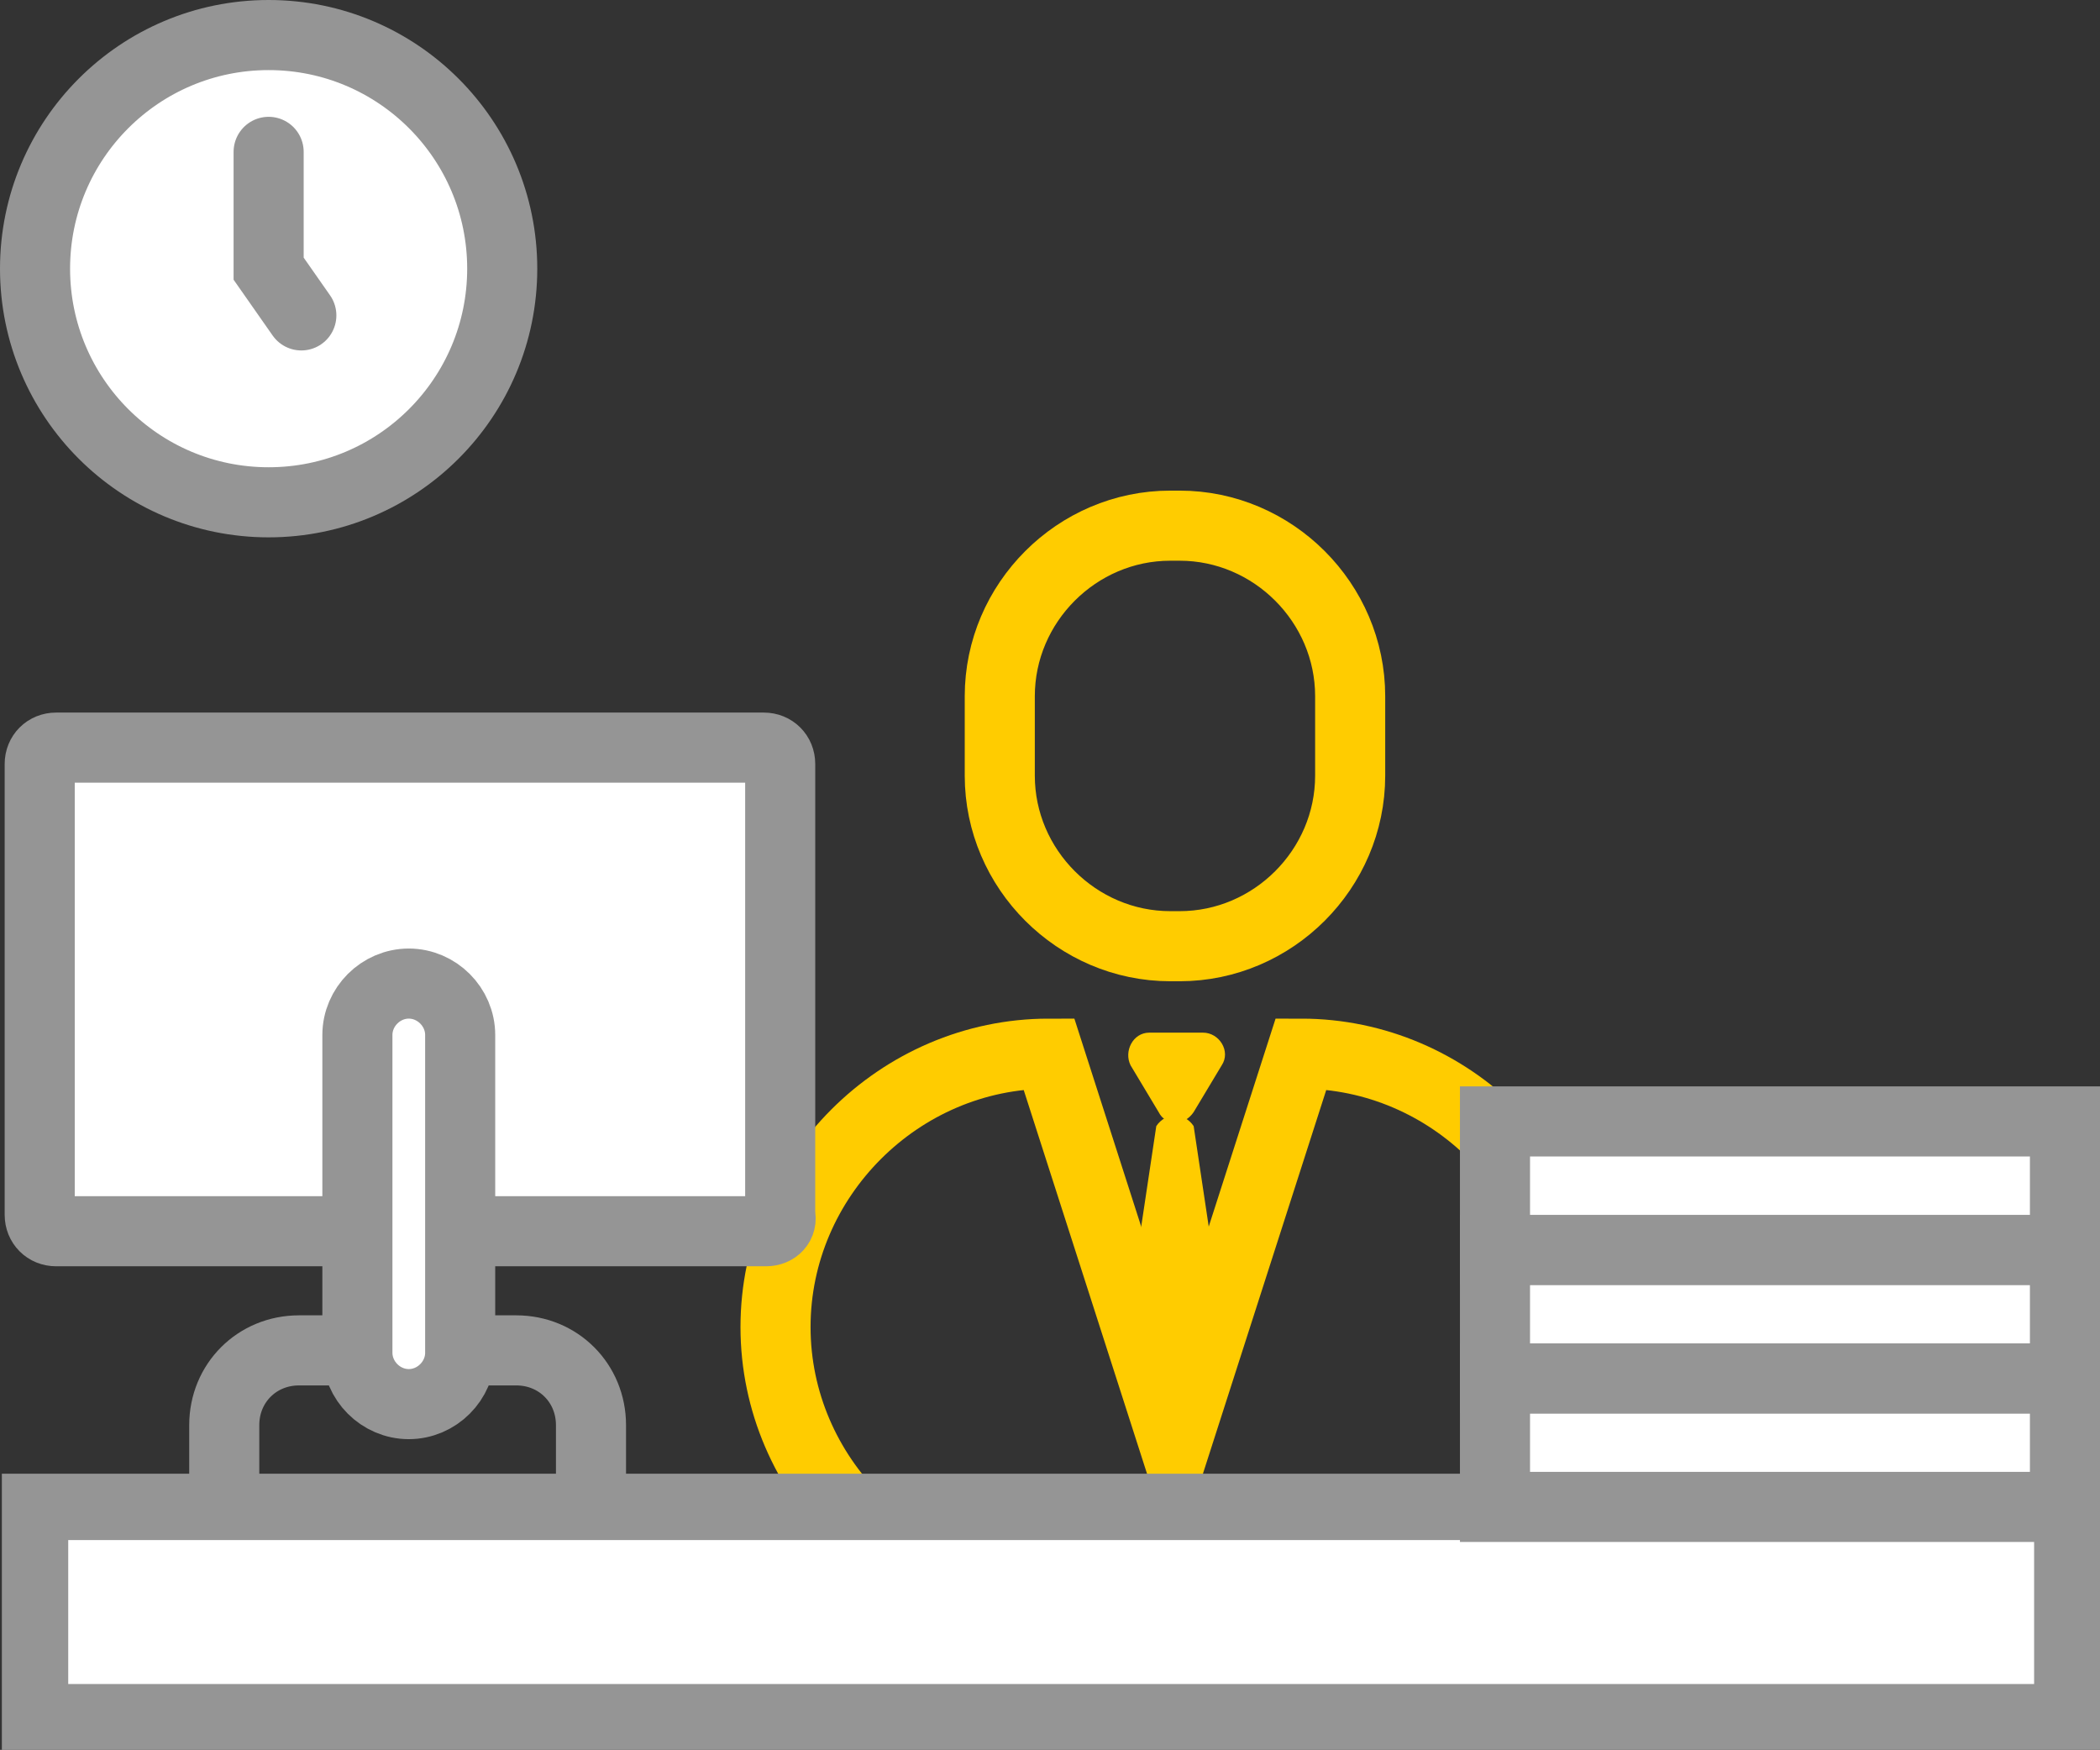 <?xml version="1.0" encoding="utf-8"?>
<!-- Generator: Adobe Illustrator 25.3.1, SVG Export Plug-In . SVG Version: 6.00 Build 0)  -->
<svg version="1.1" id="Capa_1" xmlns="http://www.w3.org/2000/svg" xmlns:xlink="http://www.w3.org/1999/xlink" x="0px" y="0px"
	 viewBox="0 0 89.9 74.9" style="enable-background:new 0 0 89.9 74.9;" xml:space="preserve">
<rect x="0" y="0" width="89.9" height="74.9" fill="#333333" stroke="none"/>
<style type="text/css">
	.st0{fill:#FFCC00;}
	.st1{fill:none;stroke:#FFCC00;stroke-width:3;stroke-miterlimit:10;}
	.st2{fill:none;stroke:#959595;stroke-width:3;stroke-miterlimit:10;}
	.st3{fill:#FFFFFF;stroke:#959595;stroke-width:3;stroke-miterlimit:10;}
	.st4{fill:#FFFFFF;stroke:#959595;stroke-width:2.841;stroke-miterlimit:10;}
	.st5{fill:none;stroke:#959595;stroke-width:3;stroke-linecap:round;stroke-miterlimit:10;}
</style>
<g>
	<g>
		<g>
			<path class="st0" d="M51.1,47.6l1.2-2c0.4-0.6-0.1-1.4-0.8-1.4h-2.3c-0.7,0-1.1,0.8-0.8,1.4l1.2,2C49.9,48.2,50.7,48.2,51.1,47.6
				z"/>
			<path class="st0" d="M49.5,48.2l-1.2,8c-0.4,0.6,0.7,3.1,1.4,3.1H51c0.7,0,1.6-2.5,1.3-3.1l-1.2-8C50.7,47.6,49.9,47.6,49.5,48.2
				z"/>
		</g>
		<path class="st1" d="M55.7,68.5H44.9c-6.4,0-11.7-5.3-11.7-11.7v0c0-6.4,5.3-11.7,11.7-11.7l5.4,16.8l5.4-16.8
			c6.4,0,11.7,5.3,11.7,11.7v0C67.4,63.3,62.1,68.5,55.7,68.5z"/>
	</g>
	<g>
		<path class="st2" d="M22.1,67.5h-9.3c-1.8,0-3.2-1.4-3.2-3.2V61c0-1.8,1.4-3.2,3.2-3.2h9.3c1.8,0,3.2,1.4,3.2,3.2v3.3
			C25.3,66.1,23.9,67.5,22.1,67.5z"/>
		<path class="st3" d="M32.8,52.7H2.4c-0.4,0-0.7-0.3-0.7-0.7V32.7C1.7,32.3,2,32,2.4,32h30.3c0.4,0,0.7,0.3,0.7,0.7V52
			C33.5,52.4,33.2,52.7,32.8,52.7z"/>
		<path class="st3" d="M17.5,60.1L17.5,60.1c-1.2,0-2.2-1-2.2-2.2V44.3c0-1.2,1-2.2,2.2-2.2h0c1.2,0,2.2,1,2.2,2.2v13.6
			C19.7,59.1,18.7,60.1,17.5,60.1z"/>
	</g>
	<rect x="1.5" y="64.5" class="st4" width="87" height="9"/>
	<g>
		<rect x="64" y="59" class="st3" width="24.4" height="5.5"/>
		<rect x="64" y="53.5" class="st3" width="24.4" height="5.5"/>
		<rect x="64" y="48" class="st3" width="24.4" height="5.5"/>
	</g>
	<path class="st1" d="M50.5,40.5h-0.4c-4,0-7.3-3.3-7.3-7.3v-3.4c0-4,3.3-7.3,7.3-7.3h0.4c4,0,7.3,3.3,7.3,7.3v3.4
		C57.8,37.2,54.5,40.5,50.5,40.5z"/>
	<circle class="st3" cx="11.5" cy="11.5" r="10"/>
	<polyline class="st5" points="12.9,13.5 11.5,11.5 11.5,6.5 	"/>
</g>
</svg>

